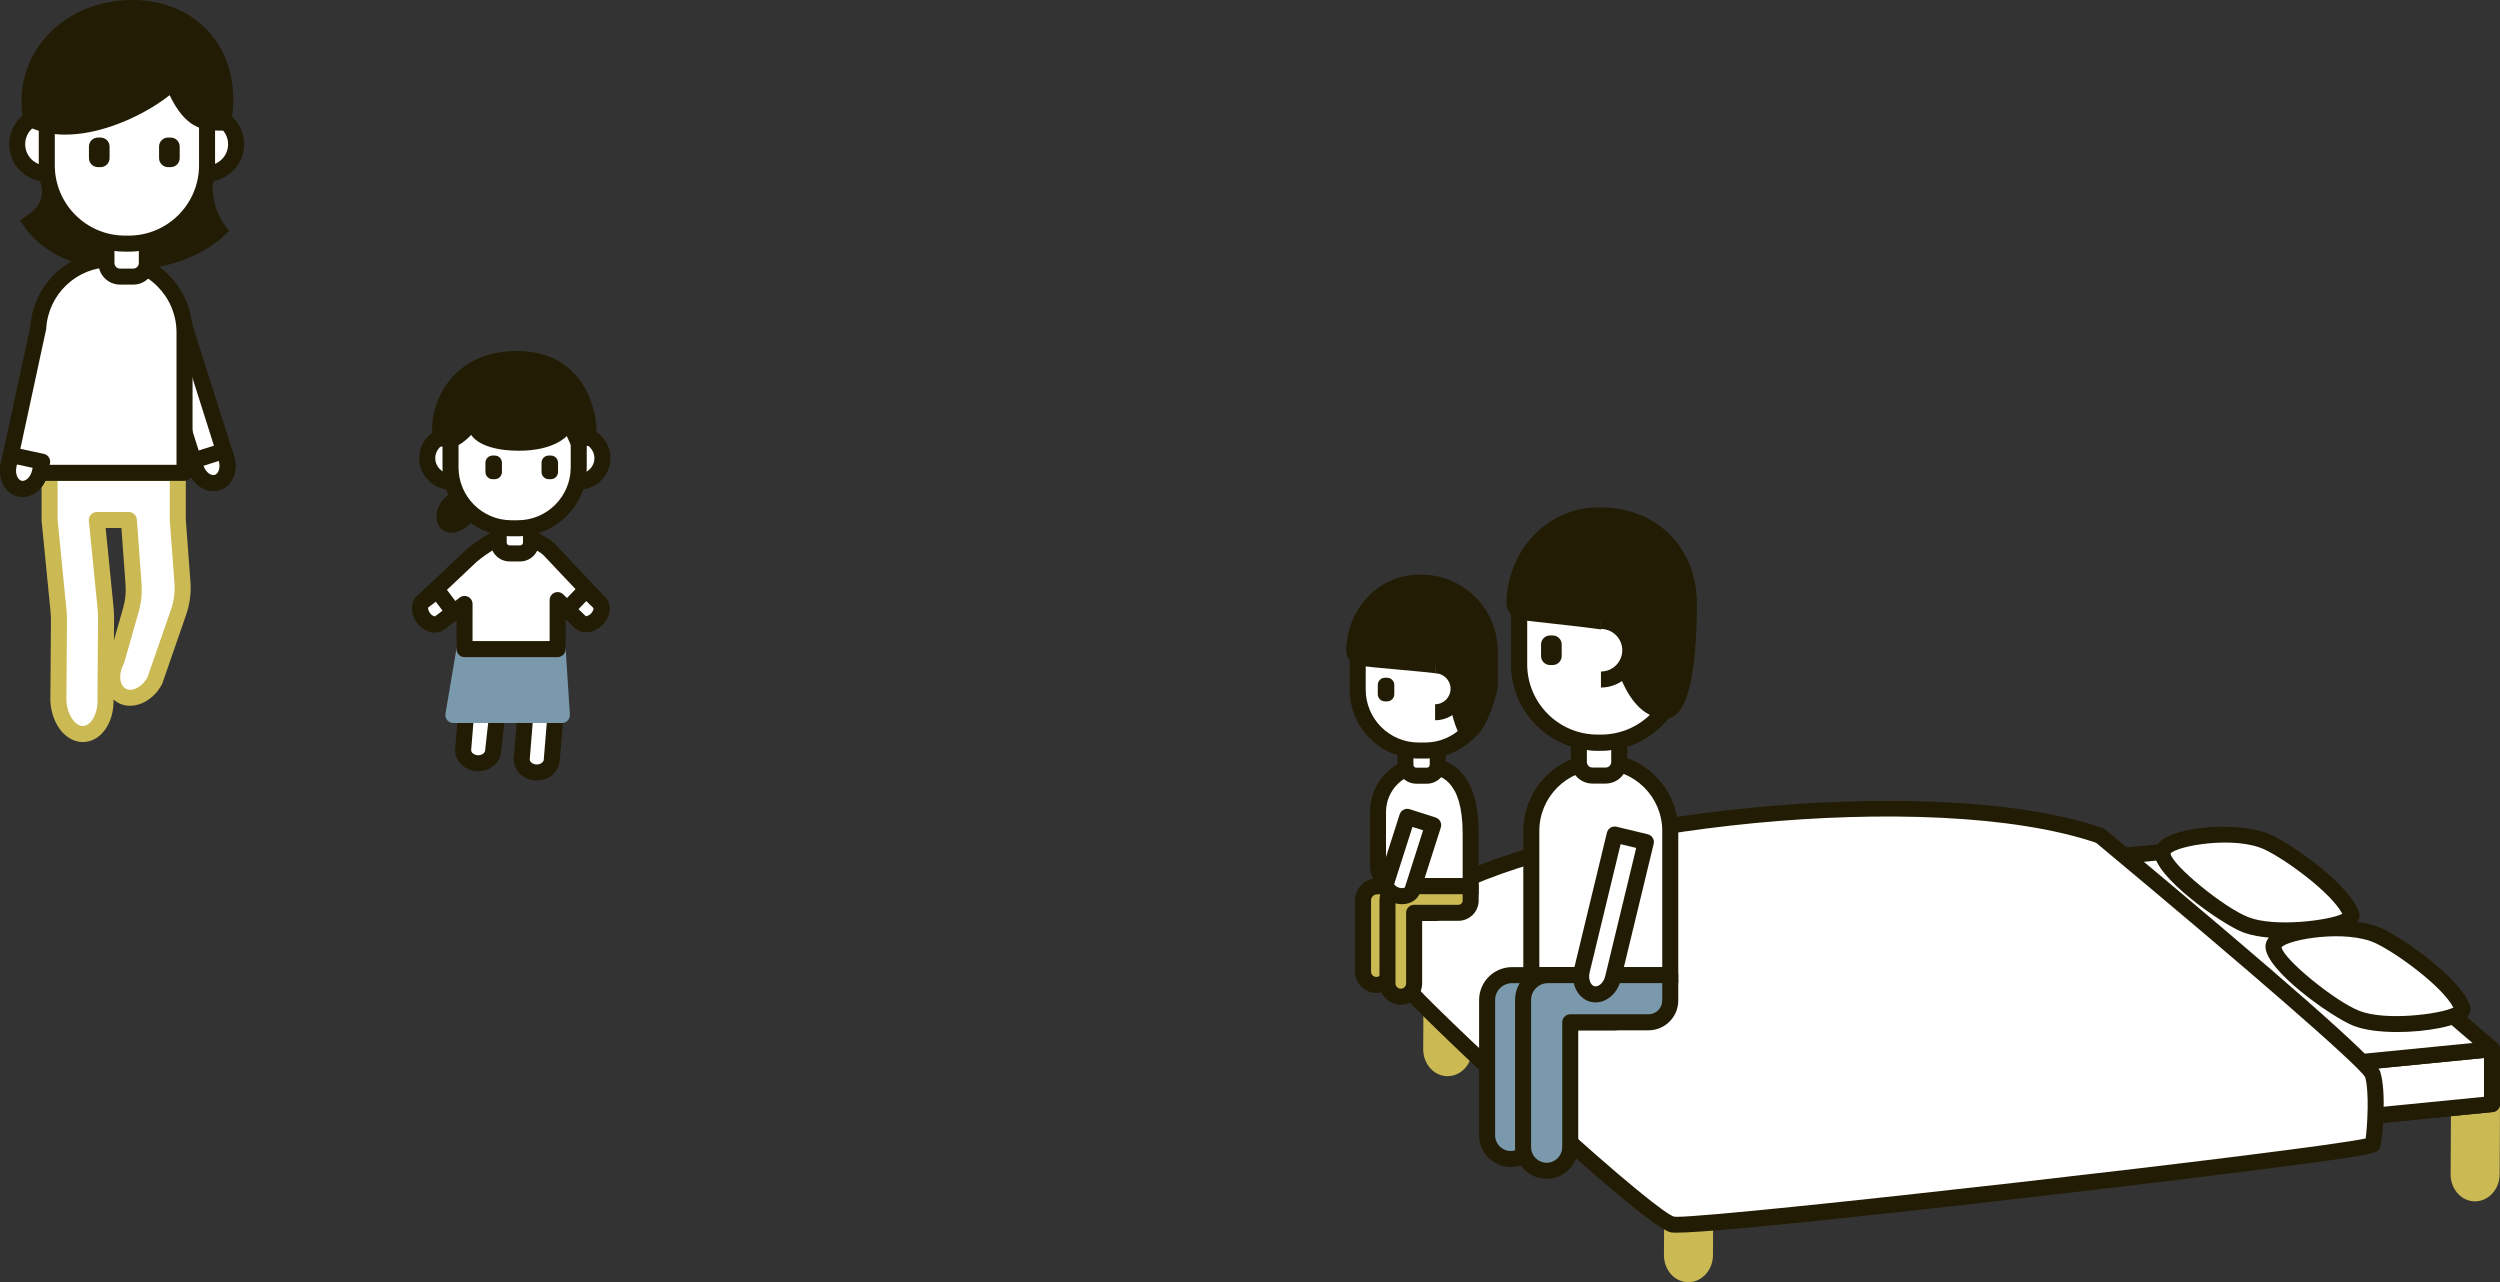 <?xml version="1.0" encoding="utf-8"?>
<!-- Generator: Adobe Illustrator 25.0.0, SVG Export Plug-In . SVG Version: 6.00 Build 0)  -->
<svg version="1.1" id="main" xmlns="http://www.w3.org/2000/svg" xmlns:xlink="http://www.w3.org/1999/xlink" x="0px" y="0px"
	 viewBox="0 0 467.997 240.025" style="enable-background:new 0 0 467.997 240.025;" xml:space="preserve">
<rect x="0" y="0" width="467.997" height="240.025" fill="#333333" stroke="none"/>
<style type="text/css">
	.st0{fill:#FFFFFF;}
	.st1{fill:#CBB954;}
	.st2{fill:#221C04;}
	.st3{fill:#7B99AC;}
</style>
<g>
	<path class="st0" d="M33.28,97.342L33.28,97.342v-8.83H9.282v8.83l1.666,16.943
		c0.064,0.648,0.093,1.299,0.088,1.95l-0.11,14.878
		c0.175,3.596,2.292,6.414,4.727,6.295s4.268-3.129,4.093-6.725l0.109-14.9
		c0.005-0.658-0.026-1.316-0.091-1.972L18.122,97.342h5.991
		c0.003,0.003,0.005,0.005,0.009,0.008l0.877,12.026
		c0.118,1.612-0.049,3.233-0.491,4.787l-2.679,9.413
		c-1.415,2.622-0.961,5.609,1.012,6.674c1.973,1.064,4.719-0.197,6.134-2.818
		l4.455-12.849c0.618-1.784,0.865-3.675,0.724-5.558L33.28,97.342z"/>
	<path class="st1" d="M15.509,138.911c-1.591,0-3.135-0.85-4.267-2.357
		c-1.071-1.427-1.716-3.333-1.814-5.369l0.108-14.962
		c0.005-0.599-0.022-1.201-0.081-1.79L7.789,97.489
		c-0.005-0.049-0.007-0.098-0.007-0.147V88.512c0-0.829,0.672-1.5,1.5-1.5h23.999
		c0.828,0,1.5,0.671,1.5,1.5v8.773l0.87,11.628c0.156,2.1-0.113,4.172-0.803,6.161
		l-4.456,12.85c-0.026,0.076-0.059,0.149-0.097,0.221
		c-1.804,3.344-5.467,4.883-8.166,3.426c-0.319-0.172-0.611-0.379-0.874-0.615
		c0.11,4.288-2.283,7.792-5.529,7.95
		C15.654,138.909,15.581,138.911,15.509,138.911z M10.782,97.268l1.659,16.87
		c0.068,0.693,0.101,1.403,0.096,2.108l-0.11,14.878
		c0.067,1.337,0.511,2.691,1.215,3.629c0.339,0.451,1.042,1.189,1.938,1.157
		c1.377-0.067,2.812-2.2,2.668-5.154l0.106-14.983
		c0.005-0.604-0.023-1.213-0.083-1.812l-1.641-16.47
		c-0.042-0.422,0.096-0.841,0.38-1.156c0.285-0.314,0.688-0.493,1.112-0.493
		h5.991c0.369,0,0.726,0.137,0.999,0.381c0.295,0.259,0.478,0.624,0.506,1.018
		l0.877,12.026c0.131,1.79-0.052,3.576-0.545,5.307l-2.679,9.413
		c-0.029,0.104-0.07,0.206-0.122,0.301c-1.002,1.857-0.816,3.983,0.404,4.643
		c1.194,0.646,3.032-0.317,4.046-2.11l4.414-12.729
		c0.554-1.599,0.771-3.266,0.645-4.954l-0.874-11.684
		c-0.003-0.037-0.004-0.075-0.004-0.112V90.012H10.782V97.268z M19.78,98.842
		l1.476,14.821c0.071,0.705,0.104,1.422,0.099,2.132l-0.029,4.077l1.741-6.119
		c0.396-1.392,0.543-2.828,0.438-4.267l-0.776-10.644H19.78z"/>
</g>
<path class="st2" d="M42.097,42.142c-2.806-3.688-2.461-8.189-2.126-12.542
	c0.332-4.321,0.645-8.403-2.17-11.318c-2.521-2.61-7.122-3.686-14.483-3.376
	C13.554,15.313,8.243,16.906,6.096,20.071c-2.002,2.951-0.787,6.416,0.388,9.767
	c1.693,4.831,2.528,7.926-1.46,10.569l-1.287,0.854l0.891,1.262
	c3.104,4.399,8.53,7.209,15.281,7.914c1.108,0.116,2.223,0.172,3.334,0.172
	c7.229,0,14.306-2.395,18.682-6.458l0.997-0.925L42.097,42.142z"/>
<g>
	<circle class="st0" cx="38.707" cy="26.997" r="5.492"/>
	<path class="st2" d="M38.707,33.99c-3.855,0-6.992-3.137-6.992-6.992
		s3.137-6.992,6.992-6.992s6.992,3.137,6.992,6.992S42.562,33.99,38.707,33.99z
		 M38.707,23.005c-2.201,0-3.992,1.791-3.992,3.992s1.791,3.992,3.992,3.992
		s3.992-1.791,3.992-3.992S40.908,23.005,38.707,23.005z"/>
</g>
<g>
	<circle class="st0" cx="8.707" cy="26.997" r="5.492"/>
	<path class="st2" d="M8.707,33.99c-3.855,0-6.992-3.137-6.992-6.992
		s3.137-6.992,6.992-6.992s6.992,3.137,6.992,6.992S12.562,33.99,8.707,33.99z
		 M8.707,23.005c-2.201,0-3.992,1.791-3.992,3.992s1.791,3.992,3.992,3.992
		s3.992-1.791,3.992-3.992S10.908,23.005,8.707,23.005z"/>
</g>
<g>
	<path class="st0" d="M28.741,62.63l7.907,24.96c0.637,2.01,2.433,3.234,4.013,2.733
		c1.58-0.5,2.344-2.535,1.707-4.545l-7.907-24.96L28.741,62.63z"/>
	<path class="st2" d="M39.94,91.932c-0.85,0-1.714-0.271-2.483-0.795
		c-1.034-0.705-1.83-1.804-2.238-3.095l-7.907-24.959
		c-0.12-0.379-0.085-0.791,0.099-1.144c0.183-0.353,0.499-0.619,0.878-0.739
		l5.72-1.812c0.79-0.251,1.633,0.188,1.883,0.977l7.907,24.959
		c0.409,1.292,0.393,2.648-0.048,3.819c-0.48,1.28-1.441,2.231-2.637,2.609
		C40.733,91.873,40.338,91.932,39.94,91.932z M30.624,63.607l7.454,23.529
		c0.204,0.644,0.593,1.198,1.067,1.521c0.214,0.145,0.633,0.369,1.062,0.235
		c0.427-0.135,0.643-0.562,0.733-0.804c0.202-0.538,0.201-1.215-0.003-1.859
		l-7.454-23.53L30.624,63.607z"/>
</g>
<g>
	<path class="st0" d="M36.214,86.219l0.434,1.371c0.637,2.01,2.433,3.234,4.013,2.733
		c1.58-0.5,2.344-2.535,1.707-4.545l-0.434-1.371L36.214,86.219z"/>
	<path class="st2" d="M39.94,91.932c-0.85,0-1.714-0.271-2.483-0.795
		c-1.034-0.705-1.83-1.804-2.238-3.095l-0.435-1.371
		c-0.12-0.379-0.085-0.791,0.099-1.144c0.183-0.354,0.499-0.619,0.878-0.74
		l5.72-1.812c0.788-0.25,1.633,0.188,1.883,0.977l0.435,1.371
		c0.409,1.292,0.393,2.648-0.048,3.819c-0.48,1.28-1.441,2.231-2.637,2.609
		C40.733,91.873,40.338,91.932,39.94,91.932z M38.097,87.195
		c0.209,0.619,0.588,1.149,1.048,1.462c0.214,0.145,0.633,0.369,1.062,0.235
		c0.427-0.135,0.643-0.562,0.733-0.804c0.196-0.521,0.2-1.173,0.015-1.8
		L38.097,87.195z"/>
</g>
<g>
	<path class="st0" d="M34.542,62.227c0-7.543-6.171-13.715-13.715-13.715
		c-7.302,0-13.301,5.788-13.678,13l-0.019-0.004L1.609,87.102
		c-0.445,2.061,0.508,4.015,2.127,4.365c1.58,0.341,3.203-0.976,3.694-2.954
		h27.111V62.227z"/>
	<path class="st2" d="M4.24,93.02c-0.272,0-0.546-0.028-0.819-0.087
		c-1.225-0.264-2.271-1.12-2.869-2.349c-0.549-1.125-0.693-2.474-0.407-3.798
		l5.521-25.593c0-0.003,0.001-0.006,0.002-0.009
		c0.546-7.967,7.157-14.171,15.161-14.171c8.39,0,15.215,6.825,15.215,15.215
		V88.512c0,0.829-0.672,1.5-1.5,1.5H8.486C7.635,91.843,5.984,93.02,4.24,93.02z
		 M8.546,62.057L3.076,87.418c-0.143,0.66-0.08,1.334,0.172,1.851
		c0.113,0.232,0.369,0.637,0.806,0.731c0.754,0.167,1.632-0.685,1.922-1.85
		c0.167-0.668,0.768-1.138,1.456-1.138h25.611V62.227
		c0-6.735-5.479-12.215-12.215-12.215c-6.491,0-11.842,5.086-12.181,11.579
		C8.638,61.752,8.604,61.909,8.546,62.057z"/>
</g>
<g>
	<path class="st0" d="M24.94,51.78h-2.466c-1.407,0-2.547-1.141-2.547-2.547v-5.449
		l7.561-0.003v5.453C27.487,50.639,26.346,51.78,24.94,51.78z"/>
	<path class="st2" d="M24.94,53.28h-2.466c-2.232,0-4.048-1.816-4.048-4.048v-6.949
		l10.561-0.004v6.953C28.987,51.464,27.171,53.28,24.94,53.28z M21.426,45.283
		v3.95c0,0.578,0.47,1.048,1.048,1.048h2.466c0.577,0,1.047-0.47,1.047-1.048
		v-3.952L21.426,45.283z"/>
</g>
<g>
	<path class="st0" d="M24.103,45.606h-0.687c-8.094,0-14.656-6.562-14.656-14.656V20.263
		c0-8.094,6.562-14.656,14.656-14.656h0.687c8.094,0,14.656,6.562,14.656,14.656
		v10.687C38.759,39.045,32.197,45.606,24.103,45.606z"/>
	<path class="st2" d="M24.103,47.106h-0.688c-8.908,0-16.156-7.248-16.156-16.156v-10.688
		c0-8.909,7.248-16.156,16.156-16.156h0.688c8.908,0,16.156,7.248,16.156,16.156v10.688
		C40.259,39.859,33.011,47.106,24.103,47.106z M23.416,7.106
		c-7.254,0-13.156,5.902-13.156,13.156v10.688c0,7.254,5.902,13.156,13.156,13.156h0.688
		c7.254,0,13.156-5.902,13.156-13.156v-10.688c0-7.254-5.902-13.156-13.156-13.156H23.416z"
		/>
</g>
<path class="st2" d="M39.593,6.546c-3.484-4.222-8.737-6.546-14.79-6.546
	c-6.662,0-12.703,2.682-16.574,7.356c-3.536,4.272-4.903,9.679-3.85,15.224
	l0.137,0.721l0.653,0.334c2.229,1.14,4.654,1.567,7.041,1.567
	c3.144,0,6.216-0.741,8.671-1.571c3.967-1.341,8.013-3.525,10.873-5.82
	c2.915,6.052,6.001,6.636,9.166,6.636c0.031,0,0.063,0,0.095,0
	c0.227-0.002,0.456-0.002,0.678,0.003l1.27,0.031l0.24-1.247
	C44.446,16.799,43.164,10.871,39.593,6.546z"/>
<g>
	<path class="st2" d="M31.955,31.286h-0.495c-0.93,0-1.684-0.754-1.684-1.684v-2.169
		c0-0.93,0.754-1.684,1.684-1.684h0.495c0.93,0,1.684,0.754,1.684,1.684v2.169
		C33.639,30.532,32.885,31.286,31.955,31.286z"/>
	<path class="st2" d="M18.829,31.286h-0.495c-0.93,0-1.684-0.754-1.684-1.684v-2.169
		c0-0.93,0.754-1.684,1.684-1.684h0.495c0.93,0,1.684,0.754,1.684,1.684v2.169
		C20.513,30.532,19.759,31.286,18.829,31.286z"/>
</g>
<g>
	<path class="st0" d="M2.027,85.164l-0.418,1.938c-0.445,2.061,0.508,4.015,2.127,4.364
		c1.62,0.349,3.293-1.038,3.738-3.099l0.418-1.938L2.027,85.164z"/>
	<path class="st2" d="M4.234,93.019c-0.273,0-0.545-0.029-0.813-0.086
		c-1.225-0.264-2.271-1.12-2.87-2.349c-0.548-1.125-0.693-2.473-0.408-3.797
		l0.419-1.938c0.083-0.389,0.318-0.729,0.652-0.944
		c0.334-0.216,0.742-0.289,1.13-0.206l5.865,1.266
		c0.81,0.175,1.324,0.973,1.149,1.783l-0.418,1.938
		c-0.285,1.324-0.973,2.493-1.937,3.292C6.182,92.657,5.206,93.019,4.234,93.019z
		 M3.177,86.947L3.075,87.418c-0.142,0.66-0.079,1.334,0.172,1.851
		c0.114,0.232,0.369,0.637,0.807,0.731c0.436,0.095,0.837-0.168,1.035-0.334
		c0.442-0.366,0.777-0.955,0.919-1.615l0.103-0.472L3.177,86.947z"/>
</g>
<g>
	<path class="st0" d="M103.301,121.511v3.269l0.569,10.422l-0.569,6.93
		c0,1.368-1.262,2.476-2.819,2.476c-1.557,0-2.818-1.109-2.818-2.476l0.569-6.992
		l-0.569-6.269h-4.048l-1.283,11.534c0,1.368-1.262,2.476-2.819,2.476
		c-1.557,0-2.819-1.109-2.819-2.476l1.283-15.625v-3.269H103.301z"/>
	<path class="st2" d="M100.482,146.108c-2.381,0-4.318-1.784-4.318-3.977
		c0-0.041,0.002-0.081,0.005-0.122l0.558-6.863l-0.433-4.776h-1.335l-1.127,10.128
		c-0.055,2.149-1.971,3.882-4.317,3.882c-2.381,0-4.318-1.784-4.318-3.976
		c0-0.041,0.002-0.082,0.005-0.123l1.277-15.564v-3.208c0-0.829,0.672-1.5,1.5-1.5
		h15.323c0.828,0,1.5,0.671,1.5,1.5v3.269l0.566,10.34
		c0.004,0.068,0.003,0.136-0.003,0.204l-0.564,6.876
		C104.76,144.361,102.838,146.108,100.482,146.108z M99.165,142.175
		c0.032,0.51,0.623,0.933,1.317,0.933c0.715,0,1.319-0.447,1.319-0.977
		c0-0.041,0.002-0.082,0.005-0.123l0.561-6.828l-0.563-10.32l-0.001-1.851H89.478
		v1.769c0,0.041-0.002,0.082-0.005,0.123l-1.276,15.547
		c0.033,0.509,0.623,0.932,1.317,0.932c0.715,0,1.318-0.447,1.318-0.976
		c0-0.055,0.003-0.111,0.009-0.166l1.283-11.534
		c0.085-0.759,0.727-1.334,1.491-1.334h4.048c0.776,0,1.424,0.592,1.494,1.365
		l0.568,6.269c0.008,0.085,0.008,0.171,0.001,0.257L99.165,142.175z"/>
</g>
<path class="st3" d="M105.885,121.414c-0.051-0.789-0.706-1.403-1.497-1.403H86.961
	c-0.731,0-1.356,0.528-1.479,1.25l-2.092,12.339
	c-0.074,0.435,0.048,0.881,0.333,1.218c0.284,0.337,0.704,0.532,1.146,0.532
	h20.316c0.415,0,0.811-0.171,1.095-0.474c0.283-0.302,0.429-0.709,0.402-1.123
	L105.885,121.414z"/>
<path class="st2" d="M82.733,99.106c-2.252-1.822-1.027-7.694,6.151-8.05l1.049,0.717
	C90.873,97.201,85.475,101.325,82.733,99.106z"/>
<g>
	<path class="st0" d="M79.244,112.527l9.029-8.516c0,0,5.351-4.56,8.544-3.93
		c2.203,0.435,5.136,1.688,6.42,3.25l8.907,9.438
		c0.738,0.713,0.544,2.111-0.432,3.122s-2.367,1.252-3.105,0.539l-4.219-4.094
		v0.547v8.628H86.961v-8.45l-4.656,3.534c-0.82,0.617-2.17,0.207-3.015-0.916
		S78.423,113.144,79.244,112.527z"/>
	<path class="st2" d="M104.388,123.011H86.961c-0.828,0-1.5-0.671-1.5-1.5v-5.429l-2.249,1.707
		c-1.51,1.136-3.757,0.604-5.121-1.208c-1.34-1.782-1.257-4.04,0.175-5.192
		l8.978-8.468c1.042-0.891,6.137-5.045,9.863-4.311
		c2.391,0.472,5.668,1.837,7.254,3.727l8.875,9.403
		c1.306,1.259,1.132,3.562-0.444,5.194c-0.692,0.716-1.567,1.196-2.465,1.351
		c-1.054,0.185-2.062-0.1-2.762-0.777l-1.676-1.626v5.63
		C105.888,122.339,105.216,123.011,104.388,123.011z M88.461,120.011h14.428v-7.676
		c0-0.603,0.36-1.146,0.916-1.381c0.554-0.235,1.194-0.115,1.629,0.305
		l4.219,4.094c0.083,0.025,0.548-0.056,0.98-0.504
		c0.433-0.447,0.496-0.917,0.448-1.029l-8.935-9.458
		c-0.023-0.025-0.046-0.051-0.067-0.077c-1.006-1.222-3.613-2.348-5.553-2.731
		c-1.704-0.337-5.284,1.902-7.281,3.601l-8.972,8.464
		c-0.034,0.033-0.07,0.063-0.108,0.093c-0.055,0.124-0.04,0.583,0.323,1.065
		c0.374,0.496,0.814,0.628,0.946,0.603l4.619-3.513
		c0.455-0.345,1.064-0.401,1.574-0.149c0.511,0.253,0.833,0.774,0.833,1.344
		V120.011z"/>
</g>
<g>
	<path class="st0" d="M95.392,103.601h1.973c1.126,0,2.038-0.912,2.038-2.038v-4.359
		l-6.048-0.003v4.362C93.355,102.688,94.267,103.601,95.392,103.601z"/>
	<path class="st2" d="M97.365,105.101h-1.973c-1.951,0-3.538-1.587-3.538-3.538v-5.862
		l9.049,0.003v5.859C100.903,103.513,99.316,105.101,97.365,105.101z M94.854,98.701
		v2.861c0,0.297,0.241,0.538,0.538,0.538h1.973c0.297,0,0.538-0.241,0.538-0.538
		V98.703L94.854,98.701z"/>
</g>
<g>
	<circle class="st0" cx="84.379" cy="85.775" r="4.394"/>
	<path class="st2" d="M84.378,91.669c-3.25,0-5.894-2.644-5.894-5.894
		c0-3.25,2.644-5.894,5.894-5.894s5.895,2.644,5.895,5.894
		C90.273,89.025,87.628,91.669,84.378,91.669z M84.378,82.881
		c-1.596,0-2.894,1.298-2.894,2.894s1.298,2.894,2.894,2.894
		s2.895-1.298,2.895-2.894S85.974,82.881,84.378,82.881z"/>
</g>
<g>
	<circle class="st0" cx="108.379" cy="85.775" r="4.394"/>
	<path class="st2" d="M108.378,91.669c-3.25,0-5.894-2.644-5.894-5.894
		c0-3.25,2.644-5.894,5.894-5.894s5.895,2.644,5.895,5.894
		C114.273,89.025,111.628,91.669,108.378,91.669z M108.378,82.881
		c-1.596,0-2.894,1.298-2.894,2.894s1.298,2.894,2.894,2.894
		s2.895-1.298,2.895-2.894S109.974,82.881,108.378,82.881z"/>
</g>
<g>
	<path class="st0" d="M95.732,98.889h1.209c6.294,0,11.396-5.102,11.396-11.396v-7.435
		c0-6.294-5.102-11.396-11.396-11.396h-1.209c-6.294,0-11.396,5.102-11.396,11.396
		v7.435C84.337,93.787,89.439,98.889,95.732,98.889z"/>
	<path class="st2" d="M96.941,100.388h-1.209c-7.11,0-12.896-5.785-12.896-12.896v-7.436
		c0-7.111,5.785-12.896,12.896-12.896h1.209c7.11,0,12.896,5.785,12.896,12.896
		v7.436C109.836,94.604,104.051,100.388,96.941,100.388z M95.732,70.162
		c-5.456,0-9.896,4.439-9.896,9.896v7.436c0,5.457,4.439,9.896,9.896,9.896h1.209
		c5.456,0,9.896-4.439,9.896-9.896v-7.436c0-5.457-4.439-9.896-9.896-9.896H95.732z
		"/>
</g>
<g>
	<path class="st2" d="M92.22,89.706h0.396c0.744,0,1.347-0.603,1.347-1.347v-1.736
		c0-0.744-0.603-1.347-1.347-1.347h-0.396c-0.744,0-1.347,0.603-1.347,1.347v1.736
		C90.873,89.103,91.476,89.706,92.22,89.706z"/>
	<path class="st2" d="M102.721,89.706h0.396c0.744,0,1.347-0.603,1.347-1.347v-1.736
		c0-0.744-0.603-1.347-1.347-1.347h-0.396c-0.744,0-1.347,0.603-1.347,1.347v1.736
		C101.373,89.103,101.977,89.706,102.721,89.706z"/>
</g>
<path class="st2" d="M96.849,65.713c14.172,0.008,15.743,14.443,14.466,17.76l-4.382-0.021
	l-0.84-1.831c0,0-2.323,2.755-8.918,2.755c-7.494,0-8.956-2.968-8.956-2.968
	s-1.585,1.661-2.734,2.065c-1.149,0.404-4.056,0-4.056,0
	C79.444,78.736,82.554,65.704,96.849,65.713z"/>
<g>
	<path class="st0" d="M109.715,110.404l2.437,2.365c0.738,0.713,0.544,2.111-0.432,3.122
		c-0.977,1.011-2.367,1.252-3.105,0.538l-2.437-2.365L109.715,110.404z"/>
	<path class="st2" d="M109.711,118.339c-0.821,0-1.578-0.29-2.139-0.832l-2.439-2.366
		c-0.594-0.576-0.608-1.524-0.033-2.119l3.538-3.66
		c0.276-0.287,0.656-0.451,1.055-0.458c0.388-0.002,0.782,0.146,1.068,0.424
		l2.437,2.365c1.352,1.306,1.178,3.609-0.398,5.24
		c-0.692,0.715-1.567,1.195-2.465,1.351
		C110.124,118.321,109.915,118.339,109.711,118.339z M108.296,114.03l1.363,1.322
		c0.082,0.022,0.55-0.057,0.981-0.504s0.495-0.917,0.447-1.029l-1.338-1.294
		L108.296,114.03z"/>
</g>
<g>
	<path class="st0" d="M84.937,114.602l-2.625,1.992c-0.82,0.617-2.17,0.207-3.015-0.916
		c-0.845-1.123-0.866-2.534-0.045-3.151l2.625-1.992L84.937,114.602z"/>
	<path class="st2" d="M81.405,118.385c-1.18,0-2.427-0.636-3.307-1.805
		c-1.364-1.813-1.253-4.12,0.252-5.252l2.619-1.988
		c0.318-0.241,0.718-0.342,1.114-0.291c0.395,0.055,0.752,0.265,0.991,0.584
		l3.061,4.067c0.497,0.66,0.366,1.597-0.291,2.097l-2.625,1.992
		C82.683,118.192,82.054,118.385,81.405,118.385z M81.584,112.64l-1.425,1.082
		c-0.042,0.083-0.038,0.557,0.337,1.054c0.373,0.496,0.818,0.628,0.946,0.603
		l1.399-1.066L81.584,112.64z"/>
</g>
<path class="st1" d="M467.558,205.618c-0.281-0.282-0.663-0.44-1.062-0.44
	c-0.002,0-0.004,0-0.005,0l-6.174,0.021c-0.823,0.003-1.491,0.669-1.495,1.492
	l-0.067,13.154c-0.004,1.428,0.542,2.794,1.498,3.748
	c0.84,0.839,1.929,1.3,3.068,1.3c0.006,0,0.011,0,0.016,0
	c2.524-0.009,4.584-2.279,4.593-5.058l0.066-13.15
	C467.999,206.286,467.84,205.902,467.558,205.618z"/>
<path class="st1" d="M320.294,220.749c-0.281-0.282-0.663-0.44-1.062-0.44
	c-0.002,0-0.004,0-0.005,0l-6.174,0.021c-0.823,0.003-1.491,0.669-1.495,1.492
	l-0.067,13.153c-0.004,1.427,0.541,2.792,1.495,3.747
	c0.841,0.84,1.932,1.302,3.072,1.302c0.005,0,0.01,0,0.015,0
	c2.525-0.009,4.585-2.28,4.592-5.058l0.067-13.15
	C320.735,221.416,320.577,221.032,320.294,220.749z"/>
<path class="st1" d="M275.225,182.185c-0.281-0.282-0.663-0.44-1.062-0.44
	c-0.002,0-0.004,0-0.005,0l-6.175,0.021c-0.824,0.003-1.491,0.669-1.495,1.492
	l-0.066,13.153c-0.004,1.427,0.541,2.793,1.496,3.747
	c0.84,0.84,1.931,1.302,3.071,1.302c0.005,0,0.01,0,0.015,0
	c2.525-0.009,4.585-2.28,4.592-5.059l0.067-13.15
	C275.666,182.852,275.507,182.468,275.225,182.185z"/>
<g>
	<path class="st2" d="M313.059,223.33c-0.356,0-0.702-0.127-0.976-0.36l-45.07-38.564
		c-0.456-0.391-0.636-1.016-0.455-1.59c0.18-0.573,0.686-0.983,1.283-1.042
		l153.438-15.151c0.405-0.042,0.812,0.087,1.123,0.353l45.069,38.564
		c0.456,0.391,0.636,1.016,0.455,1.59c-0.18,0.573-0.686,0.983-1.283,1.042
		l-153.438,15.152C313.158,223.328,313.108,223.33,313.059,223.33z M271.636,184.413
		l41.912,35.862l149.301-14.743l-41.911-35.861L271.636,184.413z"/>
	<g>
		<polygon class="st0" points="313.059,221.83 466.497,206.679 466.497,196.394 313.059,211.546 
					"/>
		<path class="st2" d="M313.059,223.33c-0.37,0-0.73-0.137-1.007-0.389
			c-0.314-0.284-0.493-0.688-0.493-1.111v-10.284c0-0.771,0.585-1.417,1.353-1.493
			l153.438-15.152c0.413-0.044,0.842,0.096,1.154,0.381
			c0.314,0.284,0.493,0.688,0.493,1.111v10.284c0,0.771-0.585,1.417-1.353,1.493
			l-153.438,15.152C313.158,223.328,313.108,223.33,313.059,223.33z M314.559,212.906
			v7.27l150.438-14.856v-7.27L314.559,212.906z"/>
	</g>
	<g>
		<polygon class="st0" points="267.989,183.266 313.059,221.83 313.059,211.546 267.989,172.982 
					"/>
		<path class="st2" d="M313.059,223.33c-0.351,0-0.698-0.123-0.976-0.36l-45.07-38.564
			c-0.333-0.285-0.524-0.701-0.524-1.14v-10.284c0-0.585,0.341-1.118,0.873-1.362
			c0.531-0.245,1.157-0.159,1.603,0.223l45.07,38.564
			c0.333,0.285,0.524,0.701,0.524,1.14v10.284c0,0.585-0.341,1.118-0.873,1.362
			C313.486,223.285,313.272,223.33,313.059,223.33z M269.489,182.575l42.07,35.998
			v-6.335l-42.07-35.998V182.575z"/>
	</g>
	<g>
		<polygon class="st0" points="466.497,196.394 313.059,211.546 267.989,172.982 421.427,157.83 		
			"/>
		<path class="st2" d="M313.059,213.046c-0.356,0-0.702-0.127-0.976-0.36l-45.07-38.564
			c-0.456-0.391-0.636-1.016-0.455-1.59c0.18-0.573,0.686-0.983,1.283-1.042
			l153.438-15.151c0.405-0.04,0.812,0.087,1.123,0.353l45.069,38.564
			c0.456,0.391,0.636,1.016,0.455,1.59c-0.18,0.573-0.686,0.983-1.283,1.042
			l-153.438,15.152C313.158,213.044,313.108,213.046,313.059,213.046z M271.636,174.129
			l41.912,35.862l149.301-14.743l-41.911-35.861L271.636,174.129z"/>
	</g>
</g>
<g>
	<path class="st0" d="M440.165,171.16c-1.707-4.598-11.393-11.48-15.52-13.454
		c-6.118-2.925-19.751-1.045-19.841,1.925
		c-0.097,3.23,11.048,11.688,15.52,13.454
		C426.367,175.471,441.005,173.422,440.165,171.16z"/>
	<path class="st2" d="M427.975,175.656c-3.115,0-6.121-0.354-8.202-1.176
		c-3.975-1.569-16.603-10.427-16.469-14.894c0.021-0.707,0.357-1.737,1.837-2.639
		c3.933-2.397,14.817-3.144,20.15-0.594c3.99,1.908,14.343,9.069,16.279,14.285l0,0
		c0.295,0.794,0.073,1.658-0.593,2.311
		C439.351,174.543,433.495,175.656,427.975,175.656z M406.314,159.787
		c0.372,2.228,9.924,10.071,14.561,11.902c4.925,1.944,15.19,0.611,17.607-0.62
		c-2.082-3.962-10.503-10.107-14.485-12.01
		C418.415,156.39,407.564,158.31,406.314,159.787z M438.757,171.679
		c0,0.001,0.001,0.002,0.001,0.002C438.758,171.681,438.757,171.68,438.757,171.679z"
		/>
</g>
<g>
	<path class="st0" d="M460.954,188.701c-1.707-4.598-11.393-11.48-15.52-13.454
		c-6.118-2.925-19.751-1.045-19.841,1.925
		c-0.097,3.23,11.048,11.688,15.52,13.454
		C447.156,193.012,461.794,190.963,460.954,188.701z"/>
	<path class="st2" d="M448.764,193.196c-3.115,0-6.121-0.354-8.202-1.176
		c-3.975-1.569-16.603-10.426-16.469-14.894c0.021-0.707,0.357-1.737,1.837-2.639
		c3.933-2.397,14.818-3.143,20.15-0.594c3.99,1.908,14.343,9.069,16.279,14.285
		l0,0c0.295,0.794,0.073,1.658-0.593,2.311
		C460.14,192.083,454.284,193.196,448.764,193.196z M427.103,177.328
		c0.372,2.228,9.924,10.071,14.561,11.902c4.927,1.945,15.191,0.611,17.607-0.62
		c-2.082-3.962-10.503-10.107-14.485-12.01
		C439.206,173.932,428.353,175.85,427.103,177.328z M459.546,189.22
		c0,0.001,0.001,0.002,0.001,0.002C459.547,189.222,459.546,189.221,459.546,189.22z"
		/>
</g>
<path class="st0" d="M262.7,174.357c3.112-16.527,92.651-30.984,130.436-17.918
	c0.285,0.243,50.022,41.551,51.014,44.638c1.089,3.389,0.376,11.97,0,13.205
	s-126.325,15.969-131.092,14.94c-4.767-1.029-48.407-41.928-49.848-44.533
	C261.77,182.083,262.7,174.357,262.7,174.357z"/>
<path class="st2" d="M313.861,230.754c-0.532,0-0.91-0.021-1.118-0.066
	c-5.393-1.165-49.449-42.751-50.844-45.274c-1.596-2.883-0.854-9.865-0.688-11.236
	c0.004-0.033,0.009-0.066,0.016-0.099c0.545-2.895,3.149-5.714,7.741-8.379
	c23.458-13.614,93.148-21.575,124.659-10.679c0.177,0.061,0.341,0.155,0.483,0.276
	l0.354,0.296c33.201,27.65,50.398,42.799,51.113,45.024
	c1.217,3.783,0.438,12.684,0.007,14.101c-0.368,1.213-0.415,1.369-21.214,4.051
	c-11.668,1.505-27.687,3.444-43.947,5.321
	C366.325,225.719,322.04,230.754,313.861,230.754z M264.183,174.589
	c-0.356,3.015-0.485,7.88,0.341,9.373c0.826,1.266,11.272,11.419,23.479,22.57
	c16.48,15.056,23.974,20.843,25.382,21.225c0.112,0.017,0.297,0.026,0.549,0.026
	c9.591,0.001,118.304-12.362,128.916-14.666c0.325-2.34,0.695-8.859-0.102-11.499
	c-1.472-2.37-21.584-19.886-50.203-43.72l-0.156-0.13
	c-31.014-10.553-98.999-2.772-121.915,10.527
	C266.753,170.455,264.579,172.63,264.183,174.589z"/>
<g>
	<path class="st0" d="M266.568,143.27c-4.775-0.079-8.612,3.954-8.612,8.729v10.038
		c0,2.126,1.724,3.85,3.85,3.85h4.552h8.949v-9.858
		C275.306,149.081,273.414,143.384,266.568,143.27z"/>
	<path class="st2" d="M276.806,167.387h-15.001c-2.95,0-5.35-2.4-5.35-5.35v-10.038
		c0-2.76,1.127-5.451,3.092-7.383c1.909-1.879,4.364-2.882,7.046-2.846
		c6.776,0.113,10.213,4.91,10.213,14.259V167.387z M266.43,144.769
		c-1.781,0-3.475,0.703-4.779,1.986c-1.396,1.372-2.195,3.283-2.195,5.244v10.038
		c0,1.296,1.054,2.35,2.35,2.35h12.001v-8.358
		c0-9.984-4.146-11.208-7.264-11.259l0,0
		C266.505,144.769,266.467,144.769,266.43,144.769z"/>
</g>
<g>
	<path class="st1" d="M260.148,165.921h-2.358c-1.453,0-2.631,1.178-2.631,2.631v13.334
		c0,1.378,1.117,2.494,2.494,2.494l0,0c1.378,0,2.494-1.117,2.494-2.494v-10.976
		h8.606V165.921H260.148z"/>
	<path class="st2" d="M257.654,185.881c-2.203,0-3.995-1.792-3.995-3.995v-13.334
		c0-2.278,1.854-4.131,4.131-4.131h10.965c0.828,0,1.5,0.671,1.5,1.5v4.989
		c0,0.829-0.672,1.5-1.5,1.5h-7.106v9.476C261.648,184.089,259.856,185.881,257.654,185.881z
		 M257.79,167.421c-0.624,0-1.131,0.507-1.131,1.131v13.334
		c0,0.548,0.446,0.995,0.995,0.995c0.548,0,0.994-0.446,0.994-0.995v-10.976
		c0-0.829,0.672-1.5,1.5-1.5h7.106v-1.989H257.79z"/>
</g>
<g>
	<path class="st1" d="M269.18,165.887v-0h-4.456h-2.358
		c-1.453,0-2.631,1.178-2.631,2.631v15.571c0,1.378,1.117,2.495,2.495,2.495
		c1.378,0,2.495-1.117,2.495-2.495V170.877h8.281c1.271,0,2.301-1.03,2.301-2.301
		v-2.689H269.18z"/>
	<path class="st2" d="M262.23,188.082c-2.203,0-3.995-1.792-3.995-3.994v-15.571
		c0-2.278,1.854-4.131,4.131-4.131l12.94,0c0.828,0,1.5,0.671,1.5,1.5v2.689
		c0,2.096-1.705,3.801-3.801,3.801h-6.781v11.711
		C266.224,186.29,264.432,188.082,262.23,188.082z M262.366,167.387
		c-0.624,0-1.131,0.507-1.131,1.131v15.571c0,0.548,0.446,0.994,0.995,0.994
		c0.548,0,0.994-0.446,0.994-0.994v-13.211c0-0.829,0.672-1.5,1.5-1.5h8.281
		c0.441,0,0.801-0.359,0.801-0.801v-1.189h-4.626l0,0L262.366,167.387z"/>
</g>
<g>
	<path class="st0" d="M267.105,145.21h-1.973c-1.126,0-2.038-0.912-2.038-2.038v-4.359
		l6.048-0.003v4.362C269.143,144.298,268.23,145.21,267.105,145.21z"/>
	<path class="st2" d="M267.105,146.71h-1.973c-1.951,0-3.538-1.587-3.538-3.538v-5.859
		l9.048-0.003v5.862C270.642,145.123,269.055,146.71,267.105,146.71z
		 M264.594,140.312v2.86c0,0.297,0.241,0.538,0.538,0.538h1.973
		c0.296,0,0.537-0.241,0.537-0.538v-2.861L264.594,140.312z"/>
</g>
<g>
	<path class="st0" d="M266.765,140.498h-1.209c-6.294,0-11.395-5.102-11.395-11.395v-7.435
		c0-6.294,5.102-11.396,11.395-11.396h1.209c6.294,0,11.395,5.102,11.395,11.396
		v7.435C278.16,135.396,273.058,140.498,266.765,140.498z"/>
	<path class="st2" d="M266.765,141.998h-1.209c-7.11,0-12.896-5.785-12.896-12.896v-7.436
		c0-7.111,5.785-12.896,12.896-12.896h1.209c7.11,0,12.896,5.785,12.896,12.896
		v7.436C279.661,136.213,273.876,141.998,266.765,141.998z M265.556,111.771
		c-5.456,0-9.896,4.439-9.896,9.896v7.436c0,5.457,4.439,9.896,9.896,9.896h1.209
		c5.456,0,9.896-4.439,9.896-9.896v-7.436c0-5.457-4.439-9.896-9.896-9.896H265.556
		z"/>
</g>
<path class="st2" d="M259.662,131.301h-0.396c-0.744,0-1.347-0.603-1.347-1.347v-1.736
	c0-0.744,0.603-1.347,1.347-1.347h0.396c0.744,0,1.347,0.603,1.347,1.347v1.736
	C261.009,130.698,260.406,131.301,259.662,131.301z"/>
<path class="st2" d="M280.371,121.854c0-7.871-6.403-14.275-14.274-14.275h-0.457
	c-7.417,0-13.413,6.2-13.65,14.118c-0.017,0.59,0.15,1.167,0.483,1.669
	c0.458,0.693,1.19,1.153,2.01,1.262c1.405,0.185,3.953,0.415,6.651,0.659
	c2.928,0.265,7.136,0.646,8.79,0.909l1.631,6.321
	c1.108,5.086,2.126,5.548,2.614,5.771c0.235,0.107,0.484,0.16,0.73,0.16
	c0.289,0,0.575-0.072,0.838-0.217c1.551-0.854,3.006-3.57,4.325-8.071
	c0.176-0.601,0.276-1.231,0.297-1.877l0.034-1.259L280.371,121.854z"/>
<g>
	<path class="st0" d="M268.648,124.545c2.427,0,4.394,1.967,4.394,4.394
		c0,2.427-1.967,4.394-4.394,4.394"/>
	<path class="st2" d="M268.649,134.833v-3c1.596,0,2.894-1.298,2.894-2.894
		c0-1.596-1.298-2.894-2.894-2.894v-3c3.25,0,5.894,2.644,5.894,5.894
		C274.543,132.189,271.899,134.833,268.649,134.833z"/>
</g>
<g>
	<path class="st0" d="M263.438,152.911l-3.881,12.14c-0.313,0.978,0.52,2.117,1.858,2.545
		c1.339,0.428,2.678-0.018,2.99-0.995l3.881-12.14L263.438,152.911z"/>
	<path class="st2" d="M262.447,169.262c-0.482,0-0.984-0.076-1.488-0.237
		c-2.16-0.69-3.402-2.637-2.829-4.43l3.88-12.141
		c0.121-0.379,0.388-0.694,0.741-0.876c0.354-0.183,0.764-0.218,1.145-0.096
		l4.849,1.55c0.379,0.121,0.694,0.388,0.876,0.741
		c0.183,0.354,0.217,0.765,0.096,1.144l-3.881,12.141
		C265.395,168.434,264.033,169.262,262.447,169.262z M264.411,154.797l-3.424,10.711
		c0.016,0.086,0.293,0.47,0.886,0.66c0.593,0.189,1.043,0.038,1.12-0.055
		l3.409-10.68L264.411,154.797z"/>
</g>
<g>
	<path class="st0" d="M312.671,182.543H286.66v-26.994c0-7.153,5.853-13.006,13.006-13.006
		h0c7.153,0,13.006,5.853,13.006,13.006V182.543z"/>
	<path class="st2" d="M314.171,184.043H285.16v-28.495c0-7.999,6.507-14.505,14.506-14.505
		s14.506,6.507,14.506,14.505V184.043z M288.16,181.043h23.012v-25.495
		c0-6.344-5.161-11.505-11.506-11.505s-11.506,5.161-11.506,11.505V181.043z"/>
</g>
<g>
	<path class="st0" d="M300.571,145.185h-2.466c-1.407,0-2.547-1.141-2.547-2.547v-5.449
		l7.561-0.003v5.453C303.119,144.045,301.978,145.185,300.571,145.185z"/>
	<path class="st2" d="M300.571,146.685h-2.466c-2.231,0-4.047-1.815-4.047-4.047v-6.949
		l10.561-0.004v6.953C304.619,144.87,302.803,146.685,300.571,146.685z
		 M297.058,138.688v3.95c0,0.578,0.47,1.047,1.047,1.047h2.466
		c0.578,0,1.048-0.47,1.048-1.047v-3.952L297.058,138.688z"/>
</g>
<g>
	<path class="st0" d="M299.734,139.012h-0.687c-8.094,0-14.656-6.562-14.656-14.656v-10.687
		c0-8.094,6.562-14.656,14.656-14.656h0.687c8.094,0,14.656,6.562,14.656,14.656
		v10.687C314.391,132.45,307.829,139.012,299.734,139.012z"/>
	<path class="st2" d="M299.734,140.512h-0.687c-8.908,0-16.156-7.248-16.156-16.156v-10.688
		c0-8.909,7.248-16.156,16.156-16.156h0.687c8.909,0,16.157,7.248,16.157,16.156v10.688
		C315.891,133.264,308.643,140.512,299.734,140.512z M299.047,100.512
		c-7.254,0-13.156,5.902-13.156,13.156v10.688c0,7.254,5.902,13.156,13.156,13.156h0.687
		c7.255,0,13.157-5.902,13.157-13.156v-10.688c0-7.254-5.902-13.156-13.157-13.156
		H299.047z"/>
</g>
<g>
	<path class="st0" d="M299.734,139.012h-0.687c-8.094,0-14.656-6.562-14.656-14.656v-10.687
		c0-8.094,6.562-14.656,14.656-14.656h0.687c8.094,0,14.656,6.562,14.656,14.656
		v10.687C314.391,132.45,307.829,139.012,299.734,139.012z"/>
	<path class="st2" d="M299.734,140.512h-0.687c-8.908,0-16.156-7.248-16.156-16.156v-10.688
		c0-8.909,7.248-16.156,16.156-16.156h0.687c8.909,0,16.157,7.248,16.157,16.156v10.688
		C315.891,133.264,308.643,140.512,299.734,140.512z M299.047,100.512
		c-7.254,0-13.156,5.902-13.156,13.156v10.688c0,7.254,5.902,13.156,13.156,13.156h0.687
		c7.255,0,13.157-5.902,13.157-13.156v-10.688c0-7.254-5.902-13.156-13.157-13.156
		H299.047z"/>
</g>
<path class="st2" d="M290.663,124.494h-0.495c-0.93,0-1.684-0.754-1.684-1.684v-2.169
	c0-0.93,0.754-1.684,1.684-1.684h0.495c0.93,0,1.684,0.754,1.684,1.684V122.81
	C292.347,123.74,291.593,124.494,290.663,124.494z"/>
<path class="st2" d="M299.717,94.996h-0.588c-9.307,0-16.83,7.792-17.128,17.738
	c-0.021,0.671,0.17,1.328,0.549,1.9c0.521,0.79,1.354,1.313,2.285,1.436
	c1.425,0.187,3.492,0.415,5.711,0.659c3.531,0.389,8.63,0.951,10.524,1.333
	c0.521,3.661,2.908,16.461,10.781,16.461c4.791,0,5.797-11.744,5.797-21.595
	C317.649,102.537,310.108,94.996,299.717,94.996z"/>
<g>
	<path class="st0" d="M299.697,116.242c3.033,0,5.492,2.455,5.492,5.483
		c0,3.028-2.459,5.483-5.492,5.483"/>
	<path class="st2" d="M299.697,128.708v-3c2.201,0,3.992-1.787,3.992-3.983
		c0-2.196-1.791-3.982-3.992-3.982v-3c3.855,0,6.992,3.132,6.992,6.982
		C306.689,125.575,303.552,128.708,299.697,128.708z"/>
</g>
<g>
	<path class="st3" d="M287.215,182.549h-4.173c-2.571,0-4.655,2.084-4.655,4.655v25.341
		c0,2.438,1.976,4.414,4.414,4.414l0,0c2.438,0,4.414-1.976,4.414-4.414v-21.168
		h15.229v-8.828H287.215z"/>
	<path class="st2" d="M282.8,218.459c-3.261,0-5.914-2.653-5.914-5.914v-25.341
		c0-3.395,2.762-6.156,6.155-6.156h19.401c0.828,0,1.5,0.671,1.5,1.5v8.828
		c0,0.829-0.672,1.5-1.5,1.5h-13.729v19.668C288.714,215.806,286.061,218.459,282.8,218.459
		z M283.042,184.049c-1.74,0-3.155,1.416-3.155,3.156v25.341
		c0,1.606,1.308,2.914,2.914,2.914s2.914-1.307,2.914-2.914v-21.168
		c0-0.829,0.672-1.5,1.5-1.5h13.729v-5.828H283.042z"/>
</g>
<g>
	<path class="st3" d="M301.831,182.543v-0h-7.885h-4.173
		c-2.571,0-4.655,2.084-4.655,4.655v27.552c0,2.438,1.976,4.414,4.414,4.414
		s4.414-1.976,4.414-4.414v-23.377h14.654c2.249,0,4.071-1.823,4.071-4.071v-4.758
		H301.831z"/>
	<path class="st2" d="M289.532,220.664c-3.261,0-5.914-2.653-5.914-5.914v-27.552
		c0-3.394,2.762-6.155,6.155-6.155l22.898,0c0.828,0,1.5,0.671,1.5,1.5v4.758
		c0,3.072-2.499,5.571-5.571,5.571h-13.154v21.877
		C295.446,218.011,292.793,220.664,289.532,220.664z M289.773,184.042
		c-1.74,0-3.155,1.416-3.155,3.155v27.552c0,1.607,1.308,2.914,2.914,2.914
		s2.914-1.307,2.914-2.914v-23.377c0-0.829,0.672-1.5,1.5-1.5h14.654
		c1.418,0,2.571-1.153,2.571-2.571v-3.258h-9.341l0,0L289.773,184.042z"/>
</g>
<g>
	<path class="st0" d="M302.272,156.219l-6.15,25.45c-0.495,2.05,0.409,4.026,2.019,4.416
		c1.611,0.389,3.318-0.956,3.813-3.006l6.15-25.45L302.272,156.219z"/>
	<path class="st2" d="M298.692,187.65c-0.3,0-0.603-0.035-0.903-0.107
		c-1.218-0.294-2.242-1.176-2.811-2.419c-0.521-1.138-0.632-2.49-0.313-3.807
		l6.149-25.449c0.194-0.804,1-1.303,1.811-1.105l5.833,1.409
		c0.387,0.093,0.72,0.336,0.928,0.676c0.207,0.339,0.271,0.748,0.178,1.134
		l-6.15,25.45C302.81,185.925,300.801,187.65,298.692,187.65z M303.378,158.029
		l-5.797,23.992c-0.159,0.657-0.113,1.333,0.126,1.854
		c0.107,0.235,0.353,0.646,0.787,0.751c0.693,0.166,1.683-0.574,2.003-1.9
		l5.798-23.992L303.378,158.029z"/>
</g>
</svg>
